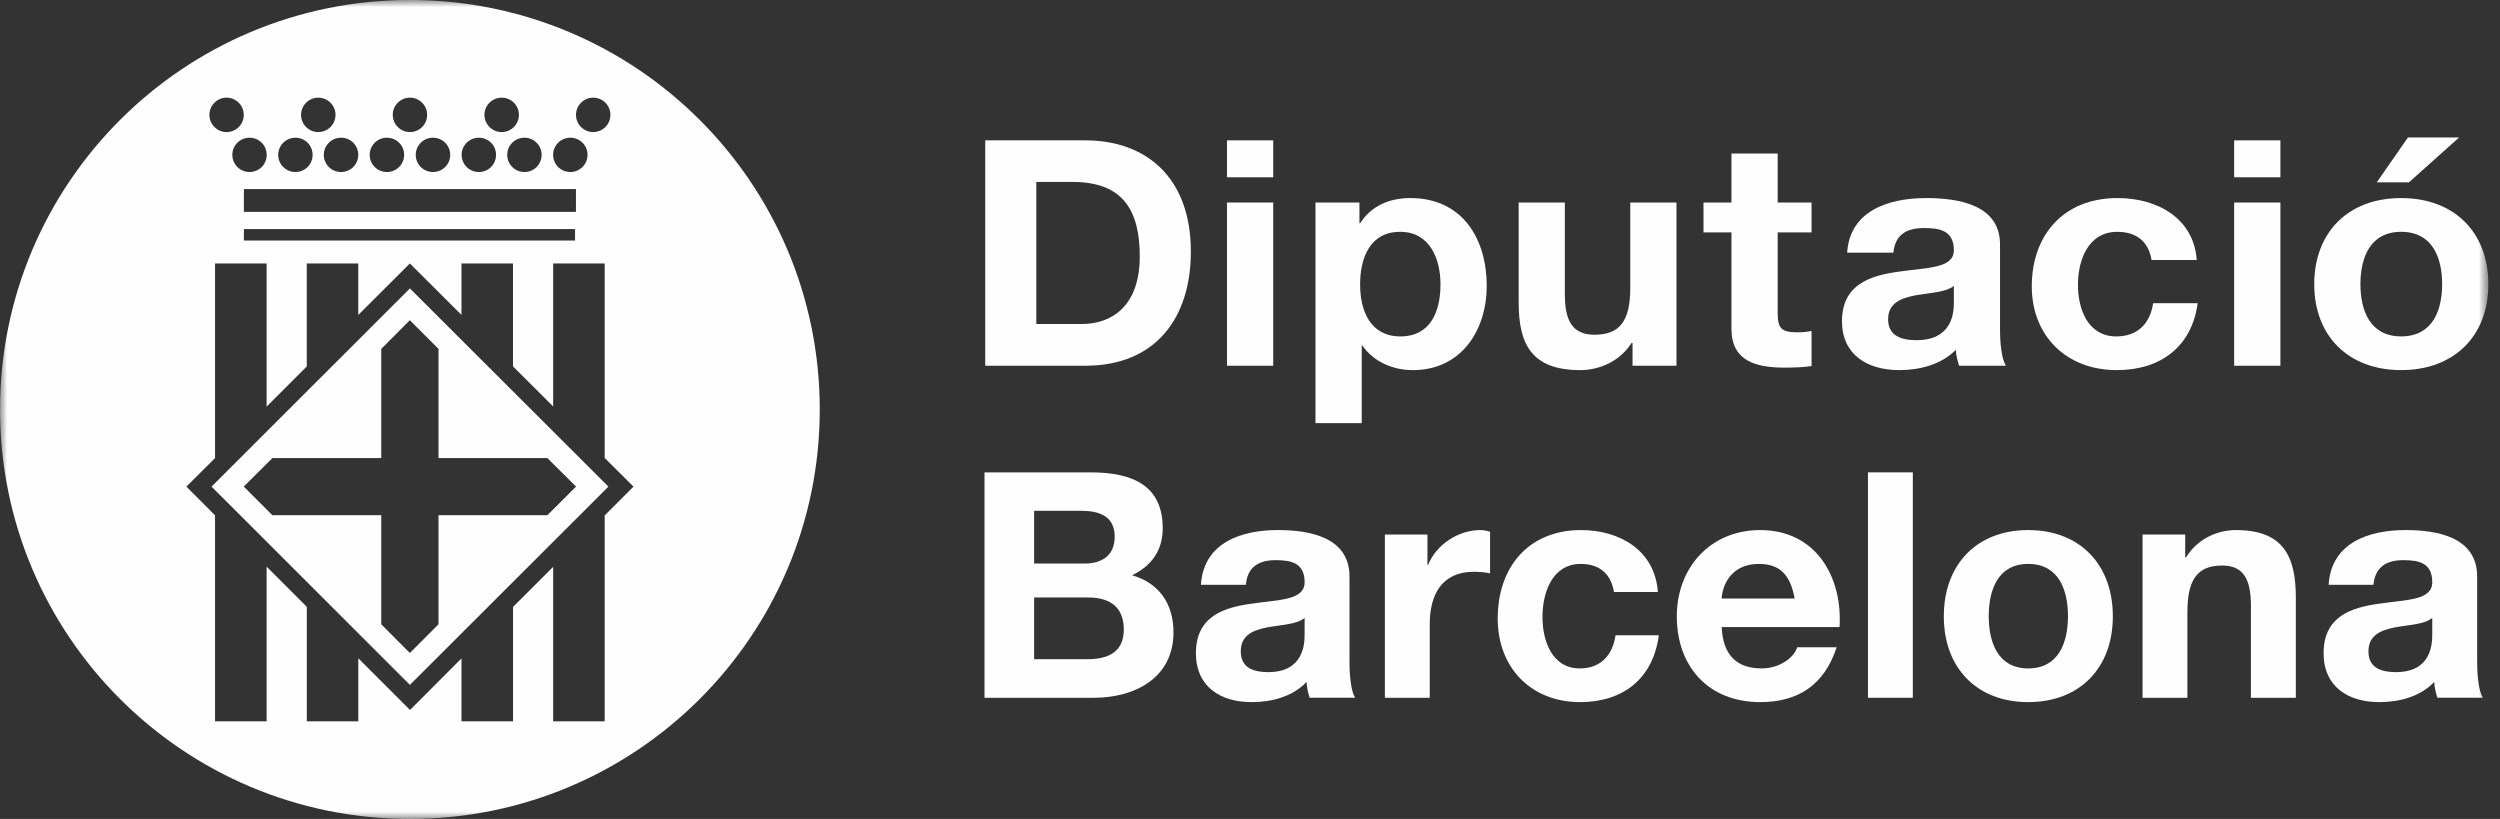 <?xml version="1.0" encoding="UTF-8"?>
<svg width="174px" height="57px" viewBox="0 0 174 57" version="1.1" xmlns="http://www.w3.org/2000/svg" xmlns:xlink="http://www.w3.org/1999/xlink">
    <rect x="0" y="0" width="174" height="57" fill="#333333" stroke="none"/>
    <title>Group 23</title>
    <defs>
        <polygon id="path-1" points="0 57 173.192 57 173.192 0 0 0"></polygon>
    </defs>
    <g id="Symbols" stroke="none" stroke-width="1" fill="none" fill-rule="evenodd">
        <g id="Peu-de-pàgina" transform="translate(-744, -212)">
            <g id="Group-2" transform="translate(180, 206)">
                <g id="Group-23" transform="translate(564, 6)">
                    <path d="M72.127,22.551 L75.296,22.551 C77.357,22.551 79.327,21.323 79.327,17.85 C79.327,14.686 78.196,12.663 74.657,12.663 L72.127,12.663 L72.127,22.551 Z M68.572,9.769 L75.544,9.769 C79.731,9.769 82.884,12.314 82.884,17.518 C82.884,22.068 80.482,25.454 75.544,25.454 L68.572,25.454 L68.572,9.769 Z" id="Fill-2" fill="#FEFEFE"></path>
                    <mask id="mask-2" fill="white">
                        <use xlink:href="#path-1"></use>
                    </mask>
                    <g id="Clip-5"></g>
                    <path d="M85.397,25.455 L88.616,25.455 L88.616,14.096 L85.397,14.096 L85.397,25.455 Z M85.397,12.339 L88.616,12.339 L88.616,9.769 L85.397,9.769 L85.397,12.339 Z" id="Fill-4" fill="#FEFEFE" mask="url(#mask-2)"></path>
                    <path d="M100.258,19.802 C100.258,18.004 99.512,16.135 97.452,16.135 C95.341,16.135 94.664,17.961 94.664,19.802 C94.664,21.655 95.388,23.415 97.471,23.415 C99.578,23.415 100.258,21.655 100.258,19.802 L100.258,19.802 Z M91.557,14.096 L94.617,14.096 L94.617,15.541 L94.664,15.541 C95.434,14.33 96.703,13.785 98.156,13.785 C101.821,13.785 103.477,16.666 103.477,19.896 C103.477,22.928 101.752,25.76 98.332,25.76 C96.928,25.76 95.591,25.166 94.821,24.047 L94.777,24.047 L94.777,29.448 L91.557,29.448 L91.557,14.096 Z" id="Fill-6" fill="#FEFEFE" mask="url(#mask-2)"></path>
                    <path d="M116.682,25.454 L113.625,25.454 L113.625,23.868 L113.556,23.868 C112.744,25.144 111.335,25.76 109.978,25.76 C106.555,25.76 105.7,23.895 105.7,21.078 L105.7,14.095 L108.914,14.095 L108.914,20.509 C108.914,22.375 109.48,23.297 110.978,23.297 C112.72,23.297 113.466,22.359 113.466,20.047 L113.466,14.095 L116.682,14.095 L116.682,25.454 Z" id="Fill-7" fill="#FEFEFE" mask="url(#mask-2)"></path>
                    <path d="M123.726,14.096 L126.084,14.096 L126.084,16.177 L123.726,16.177 L123.726,21.806 C123.726,22.856 123.998,23.129 125.085,23.129 C125.426,23.129 125.742,23.104 126.084,23.035 L126.084,25.476 C125.539,25.564 124.837,25.586 124.202,25.586 C122.232,25.586 120.509,25.143 120.509,22.884 L120.509,16.177 L118.564,16.177 L118.564,14.096 L120.509,14.096 L120.509,10.687 L123.726,10.687 L123.726,14.096 Z" id="Fill-8" fill="#FEFEFE" mask="url(#mask-2)"></path>
                    <path d="M135.989,19.896 C135.445,20.35 134.313,20.377 133.32,20.553 C132.321,20.751 131.413,21.078 131.413,22.225 C131.413,23.384 132.34,23.676 133.386,23.676 C135.898,23.676 135.989,21.74 135.989,21.058 L135.989,19.896 Z M128.563,17.587 C128.742,14.67 131.438,13.785 134.066,13.785 C136.396,13.785 139.202,14.291 139.202,17.015 L139.202,22.928 C139.202,23.956 139.321,24.99 139.61,25.454 L136.352,25.454 C136.242,25.097 136.146,24.726 136.121,24.352 C135.103,25.383 133.606,25.759 132.187,25.759 C129.963,25.759 128.202,24.685 128.202,22.359 C128.202,19.786 130.189,19.168 132.187,18.904 C134.154,18.612 135.989,18.689 135.989,17.414 C135.989,16.067 135.037,15.871 133.906,15.871 C132.682,15.871 131.892,16.355 131.78,17.587 L128.563,17.587 Z" id="Fill-9" fill="#FEFEFE" mask="url(#mask-2)"></path>
                    <path d="M149.749,18.095 C149.537,16.815 148.701,16.135 147.364,16.135 C145.3,16.135 144.624,18.162 144.624,19.827 C144.624,21.454 145.278,23.415 147.303,23.415 C148.795,23.415 149.656,22.491 149.859,21.102 L152.958,21.102 C152.556,24.11 150.402,25.76 147.326,25.76 C143.787,25.76 141.412,23.34 141.412,19.934 C141.412,16.397 143.586,13.785 147.386,13.785 C150.151,13.785 152.691,15.192 152.892,18.095 L149.749,18.095 Z" id="Fill-10" fill="#FEFEFE" mask="url(#mask-2)"></path>
                    <path d="M155.497,25.455 L158.716,25.455 L158.716,14.096 L155.497,14.096 L155.497,25.455 Z M155.497,12.339 L158.716,12.339 L158.716,9.769 L155.497,9.769 L155.497,12.339 Z" id="Fill-11" fill="#FEFEFE" mask="url(#mask-2)"></path>
                    <path d="M167.662,12.691 L165.422,12.691 L167.593,9.568 L171.153,9.568 L167.662,12.691 Z M167.119,23.414 C169.316,23.414 169.973,21.587 169.973,19.786 C169.973,17.96 169.316,16.135 167.119,16.135 C164.941,16.135 164.286,17.96 164.286,19.786 C164.286,21.587 164.941,23.414 167.119,23.414 L167.119,23.414 Z M167.119,13.785 C170.807,13.785 173.19,16.155 173.19,19.786 C173.19,23.384 170.807,25.759 167.119,25.759 C163.449,25.759 161.071,23.384 161.071,19.786 C161.071,16.155 163.449,13.785 167.119,13.785 L167.119,13.785 Z" id="Fill-12" fill="#FEFEFE" mask="url(#mask-2)"></path>
                    <path d="M71.975,45.882 L75.67,45.882 C77.032,45.882 78.217,45.448 78.217,43.817 C78.217,42.215 77.208,41.585 75.736,41.585 L71.975,41.585 L71.975,45.882 Z M71.975,39.224 L75.472,39.224 C76.68,39.224 77.582,38.68 77.582,37.357 C77.582,35.87 76.44,35.551 75.208,35.551 L71.975,35.551 L71.975,39.224 Z M68.522,32.877 L75.909,32.877 C78.903,32.877 80.925,33.842 80.925,36.763 C80.925,38.303 80.155,39.383 78.793,40.037 C80.703,40.588 81.674,42.06 81.674,44.013 C81.674,47.201 78.961,48.565 76.132,48.565 L68.522,48.565 L68.522,32.877 Z" id="Fill-13" fill="#FEFEFE" mask="url(#mask-2)"></path>
                    <path d="M90.801,43.006 C90.27,43.462 89.175,43.485 88.201,43.664 C87.235,43.858 86.357,44.193 86.357,45.332 C86.357,46.497 87.26,46.78 88.267,46.78 C90.71,46.78 90.801,44.854 90.801,44.169 L90.801,43.006 Z M83.584,40.703 C83.766,37.778 86.38,36.892 88.93,36.892 C91.195,36.892 93.924,37.404 93.924,40.128 L93.924,46.03 C93.924,47.069 94.034,48.103 94.315,48.564 L91.148,48.564 C91.041,48.212 90.952,47.839 90.936,47.468 C89.94,48.502 88.493,48.867 87.106,48.867 C84.951,48.867 83.235,47.795 83.235,45.467 C83.235,42.894 85.174,42.281 87.106,42.017 C89.021,41.728 90.801,41.794 90.801,40.521 C90.801,39.182 89.879,38.987 88.779,38.987 C87.59,38.987 86.82,39.471 86.712,40.703 L83.584,40.703 Z" id="Fill-14" fill="#FEFEFE" mask="url(#mask-2)"></path>
                    <path d="M96.387,37.203 L99.35,37.203 L99.35,39.309 L99.399,39.309 C99.972,37.891 101.508,36.893 103.029,36.893 C103.246,36.893 103.51,36.942 103.709,37.011 L103.709,39.908 C103.422,39.834 102.963,39.796 102.589,39.796 C100.302,39.796 99.51,41.45 99.51,43.443 L99.51,48.565 L96.387,48.565 L96.387,37.203 Z" id="Fill-15" fill="#FEFEFE" mask="url(#mask-2)"></path>
                    <path d="M112.332,41.203 C112.128,39.933 111.317,39.249 110.02,39.249 C108.017,39.249 107.356,41.272 107.356,42.94 C107.356,44.562 107.995,46.522 109.951,46.522 C111.407,46.522 112.244,45.601 112.441,44.213 L115.455,44.213 C115.055,47.226 112.97,48.867 109.975,48.867 C106.547,48.867 104.24,46.456 104.24,43.05 C104.24,39.513 106.346,36.893 110.044,36.893 C112.727,36.893 115.188,38.303 115.386,41.203 L112.332,41.203 Z" id="Fill-16" fill="#FEFEFE" mask="url(#mask-2)"></path>
                    <path d="M124.909,41.659 C124.62,40.082 123.943,39.248 122.419,39.248 C120.446,39.248 119.871,40.785 119.829,41.659 L124.909,41.659 Z M119.829,43.644 C119.92,45.615 120.886,46.522 122.622,46.522 C123.874,46.522 124.884,45.749 125.085,45.048 L127.833,45.048 C126.956,47.732 125.085,48.867 122.51,48.867 C118.924,48.867 116.706,46.41 116.706,42.894 C116.706,39.493 119.056,36.893 122.51,36.893 C126.387,36.893 128.252,40.153 128.032,43.644 L119.829,43.644 Z" id="Fill-17" fill="#FEFEFE" mask="url(#mask-2)"></path>
                    <polygon id="Fill-18" fill="#FEFEFE" mask="url(#mask-2)" points="130.01 48.564 133.133 48.564 133.133 32.876 130.01 32.876"></polygon>
                    <path d="M141.162,46.522 C143.297,46.522 143.93,44.697 143.93,42.894 C143.93,41.068 143.297,39.248 141.162,39.248 C139.049,39.248 138.416,41.068 138.416,42.894 C138.416,44.697 139.049,46.522 141.162,46.522 M141.162,36.892 C144.744,36.892 147.053,39.273 147.053,42.894 C147.053,46.498 144.744,48.867 141.162,48.867 C137.596,48.867 135.29,46.498 135.29,42.894 C135.29,39.273 137.596,36.892 141.162,36.892" id="Fill-19" fill="#FEFEFE" mask="url(#mask-2)"></path>
                    <path d="M149.122,37.203 L152.091,37.203 L152.091,38.784 L152.152,38.784 C152.947,37.509 154.308,36.893 155.629,36.893 C158.948,36.893 159.79,38.759 159.79,41.585 L159.79,48.565 L156.664,48.565 L156.664,42.151 C156.664,40.279 156.119,39.361 154.661,39.361 C152.969,39.361 152.242,40.298 152.242,42.608 L152.242,48.565 L149.122,48.565 L149.122,37.203 Z" id="Fill-20" fill="#FEFEFE" mask="url(#mask-2)"></path>
                    <path d="M169.285,43.006 C168.76,43.462 167.659,43.485 166.696,43.664 C165.727,43.858 164.844,44.193 164.844,45.332 C164.844,46.497 165.749,46.78 166.756,46.78 C169.2,46.78 169.285,44.854 169.285,44.169 L169.285,43.006 Z M162.074,40.703 C162.247,37.778 164.864,36.892 167.417,36.892 C169.684,36.892 172.41,37.404 172.41,40.128 L172.41,46.03 C172.41,47.069 172.521,48.103 172.81,48.564 L169.64,48.564 C169.53,48.212 169.442,47.839 169.42,47.468 C168.429,48.502 166.977,48.867 165.596,48.867 C163.438,48.867 161.721,47.795 161.721,45.467 C161.721,42.894 163.653,42.281 165.596,42.017 C167.505,41.728 169.285,41.794 169.285,40.521 C169.285,39.182 168.363,38.987 167.266,38.987 C166.079,38.987 165.309,39.471 165.193,40.703 L162.074,40.703 Z" id="Fill-21" fill="#FEFEFE" mask="url(#mask-2)"></path>
                    <path d="M42.086,35.873 L42.086,50.203 L38.5,50.203 L38.5,39.453 L35.707,42.241 L35.707,50.203 L32.119,50.203 L32.119,45.824 L28.537,49.414 L24.938,45.814 L24.938,50.203 L21.353,50.203 L21.353,42.237 L18.557,39.441 L18.557,50.203 L14.967,50.203 L14.967,35.866 L12.973,33.869 L14.967,31.883 L14.967,18.336 L18.557,18.336 L18.557,28.298 L21.351,25.507 L21.351,18.336 L24.935,18.336 L24.935,21.922 L28.526,18.336 L32.119,21.918 L32.119,18.336 L35.704,18.336 L35.704,25.5 L38.5,28.289 L38.5,18.336 L42.086,18.336 L42.086,31.873 L44.09,33.869 L42.086,35.873 Z M15.77,6.797 C16.432,6.797 16.966,7.334 16.966,7.995 C16.966,8.654 16.432,9.193 15.77,9.193 C15.112,9.193 14.574,8.654 14.574,7.995 C14.574,7.334 15.112,6.797 15.77,6.797 L15.77,6.797 Z M18.563,10.778 C18.563,11.443 18.03,11.973 17.367,11.973 C16.711,11.973 16.17,11.443 16.17,10.778 C16.17,10.115 16.711,9.584 17.367,9.584 C18.03,9.584 18.563,10.115 18.563,10.778 L18.563,10.778 Z M20.562,9.584 C21.224,9.584 21.758,10.115 21.758,10.778 C21.758,11.443 21.224,11.973 20.562,11.973 C19.905,11.973 19.362,11.443 19.362,10.778 C19.362,10.115 19.905,9.584 20.562,9.584 L20.562,9.584 Z M22.151,6.797 C22.814,6.797 23.352,7.334 23.352,7.995 C23.352,8.654 22.814,9.193 22.151,9.193 C21.496,9.193 20.953,8.654 20.953,7.995 C20.953,7.334 21.496,6.797 22.151,6.797 L22.151,6.797 Z M24.935,10.778 C24.935,11.443 24.398,11.973 23.737,11.973 C23.075,11.973 22.537,11.443 22.537,10.778 C22.537,10.115 23.075,9.584 23.737,9.584 C24.398,9.584 24.935,10.115 24.935,10.778 L24.935,10.778 Z M26.927,9.584 C27.591,9.584 28.129,10.115 28.129,10.778 C28.129,11.443 27.591,11.973 26.927,11.973 C26.269,11.973 25.73,11.443 25.73,10.778 C25.73,10.115 26.269,9.584 26.927,9.584 L26.927,9.584 Z M28.533,6.797 C29.197,6.797 29.729,7.334 29.729,7.995 C29.729,8.654 29.197,9.193 28.533,9.193 C27.872,9.193 27.336,8.654 27.336,7.995 C27.336,7.334 27.872,6.797 28.533,6.797 L28.533,6.797 Z M31.335,10.778 C31.335,11.443 30.795,11.973 30.136,11.973 C29.471,11.973 28.936,11.443 28.936,10.778 C28.936,10.115 29.471,9.584 30.136,9.584 C30.795,9.584 31.335,10.115 31.335,10.778 L31.335,10.778 Z M33.327,9.584 C33.991,9.584 34.525,10.115 34.525,10.778 C34.525,11.443 33.991,11.973 33.327,11.973 C32.669,11.973 32.129,11.443 32.129,10.778 C32.129,10.115 32.669,9.584 33.327,9.584 L33.327,9.584 Z M34.917,6.797 C35.578,6.797 36.116,7.334 36.116,7.995 C36.116,8.654 35.578,9.193 34.917,9.193 C34.255,9.193 33.718,8.654 33.718,7.995 C33.718,7.334 34.255,6.797 34.917,6.797 L34.917,6.797 Z M37.697,10.778 C37.697,11.443 37.162,11.973 36.503,11.973 C35.84,11.973 35.303,11.443 35.303,10.778 C35.303,10.115 35.84,9.584 36.503,9.584 C37.162,9.584 37.697,10.115 37.697,10.778 L37.697,10.778 Z M16.974,16.741 L40.024,16.741 L40.024,15.944 L16.974,15.944 L16.974,16.741 Z M16.974,14.748 L40.087,14.748 L40.087,13.157 L16.974,13.157 L16.974,14.748 Z M39.693,9.584 C40.355,9.584 40.893,10.115 40.893,10.778 C40.893,11.443 40.355,11.973 39.693,11.973 C39.036,11.973 38.497,11.443 38.497,10.778 C38.497,10.115 39.036,9.584 39.693,9.584 L39.693,9.584 Z M41.287,6.797 C41.951,6.797 42.484,7.334 42.484,7.995 C42.484,8.654 41.951,9.193 41.287,9.193 C40.628,9.193 40.089,8.654 40.089,7.995 C40.089,7.334 40.628,6.797 41.287,6.797 L41.287,6.797 Z M28.53,-0.001 C12.773,-0.001 0.003,12.758 0.003,28.498 C0.003,44.238 12.773,56.999 28.53,56.999 C44.287,56.999 57.055,44.238 57.055,28.498 C57.055,12.758 44.287,-0.001 28.53,-0.001 L28.53,-0.001 Z M38.096,31.883 L40.094,33.866 L38.096,35.86 L30.52,35.86 L30.52,43.451 L28.526,45.446 L26.535,43.451 L26.535,35.86 L18.959,35.86 L16.966,33.866 L18.959,31.883 L26.535,31.883 L26.535,24.284 L28.526,22.286 L30.52,24.284 L30.52,31.883 L38.096,31.883 Z M14.724,33.869 L28.53,47.667 L42.346,33.869 L28.53,20.075 L14.724,33.869 Z" id="Fill-22" fill="#FEFEFE" mask="url(#mask-2)"></path>
                </g>
            </g>
        </g>
    </g>
</svg>